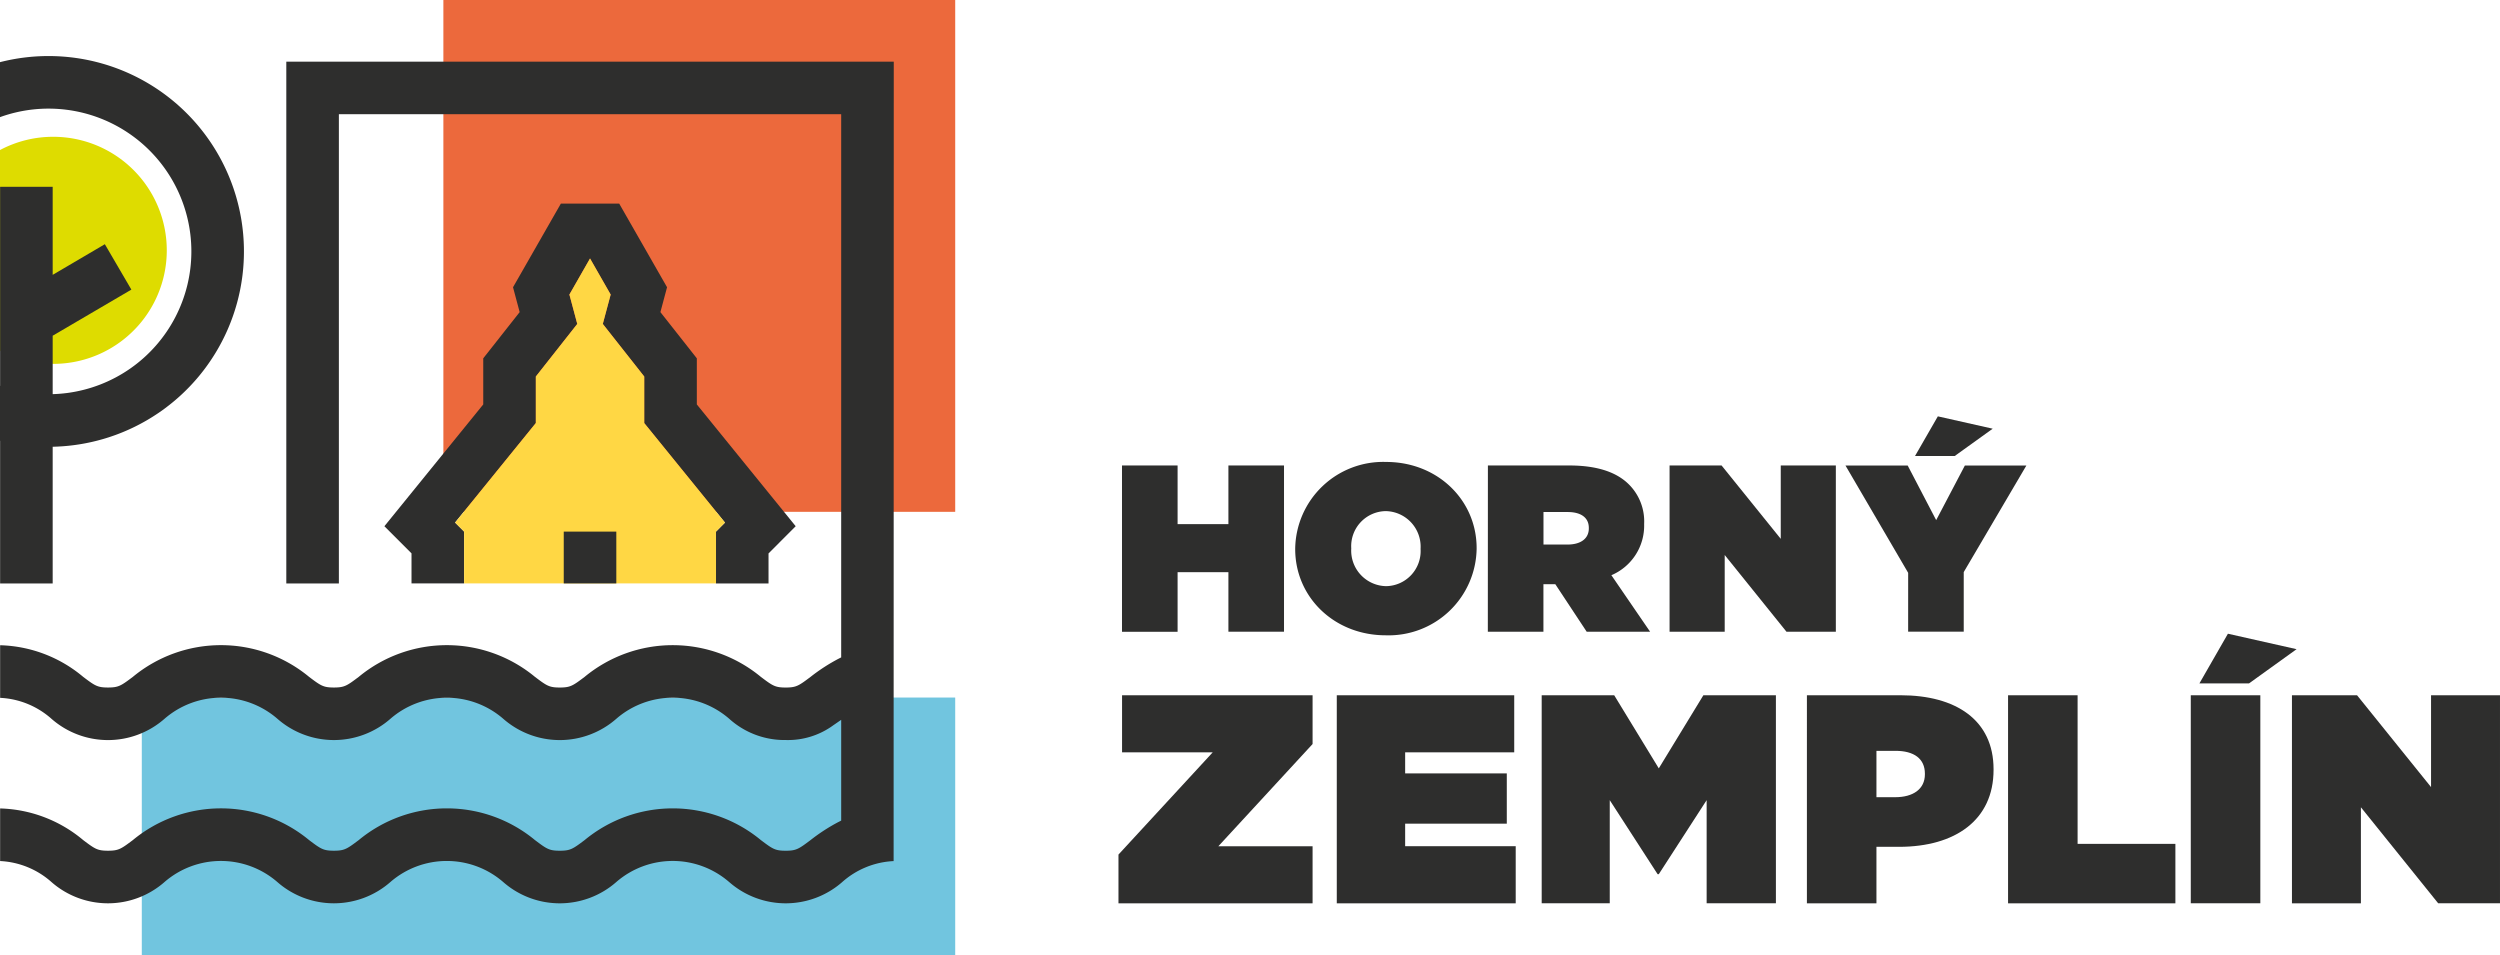 <svg xmlns="http://www.w3.org/2000/svg" width="278.813" height="106.53" viewBox="0 0 278.813 106.53"><g transform="translate(-149.257 -44.605)"><path d="M214.171,183.724a12.6,12.6,0,0,0-5.935,1.477v22.371a12.663,12.663,0,1,0,5.935-23.848Z" transform="translate(-58.979 -123.863)" fill="#dedc00"/><path d="M0,0H57.082V57.082H0Z" transform="translate(198.705 44.605)" fill="#ec693c"/><rect width="90.716" height="28.737" transform="translate(165.071 122.398)" fill="#71c5df"/><path d="M219.937,199.477l-5.818,3.417v-9.821h-5.863v44.237h5.863V209.683l8.775-5.143Z" transform="translate(-58.987 -127.637)" fill="#2e2e2d"/><path d="M213.653,168.621a21.762,21.762,0,0,0-5.417.682v6.131a15.925,15.925,0,1,1,0,29.951v6.13a21.789,21.789,0,1,0,5.417-42.894Z" transform="translate(-58.979 -117.765)" fill="#2e2e2d"/><path d="M314.975,218.617v-5.141l-4.062-5.154.741-2.773-5.336-9.328h-6.507l-5.336,9.328.741,2.773-4.062,5.154v5.141L280.131,232.2l3.024,3.027v3.353h5.863V232.8l-1.006-1.007,9.005-11.1v-5.188l4.622-5.864-.877-3.278,2.3-4.025,2.3,4.025-.877,3.278,4.622,5.864V220.7l9.006,11.1-1.006,1.008v5.779h5.864v-3.353L326,232.2Z" transform="translate(-88.004 -128.908)" fill="#2e2e2d"/><g transform="translate(274 115.281)"><path d="M207.8,395.655l10.509-11.4H208.2v-6.364h21.248v5.436l-10.509,11.4h10.509v6.365H207.8Z" transform="translate(-207.805 -371.025)" fill="#2e2e2d"/><path d="M236.1,377.887h19.789v6.364H243.725v2.355h11.336v5.6H243.725v2.519h12.33v6.365H236.1Z" transform="translate(-211.758 -371.025)" fill="#2e2e2d"/><path d="M262.663,377.887h8.087l4.973,8.154,4.973-8.154h8.088v23.2H281.06v-11.5l-5.337,8.254h-.132l-5.337-8.254v11.5h-7.59Z" transform="translate(-215.469 -371.025)" fill="#2e2e2d"/><path d="M297.045,377.887h10.441c6.165,0,10.375,2.752,10.375,8.254v.066c0,5.6-4.277,8.585-10.541,8.585H304.8v6.3h-7.756Zm9.844,11.37c1.989,0,3.315-.895,3.315-2.553v-.066c0-1.69-1.226-2.552-3.281-2.552H304.8v5.171Z" transform="translate(-220.272 -371.025)" fill="#2e2e2d"/><path d="M323.121,377.887h7.756v16.574h10.906v6.629H323.121Z" transform="translate(-223.915 -371.025)" fill="#2e2e2d"/><path d="M346.807,376.773h7.757v23.2h-7.757Zm4.143-6.862,7.657,1.724-5.3,3.813h-5.535Z" transform="translate(-227.223 -369.911)" fill="#2e2e2d"/><path d="M359.923,377.887h7.259l8.254,10.243V377.887h7.689v23.2h-6.894l-8.618-10.706V401.09h-7.689Z" transform="translate(-229.056 -371.025)" fill="#2e2e2d"/></g><g transform="translate(274.388 91.038)"><path d="M208.256,348.1h6.2v6.542h5.668V348.1h6.2v18.539h-6.2V360h-5.668v6.648h-6.2Z" transform="translate(-208.256 -342.621)" fill="#2e2e2d"/><path d="M230.71,357.362v-.052a9.816,9.816,0,0,1,10.144-9.667c5.72,0,10.09,4.237,10.09,9.614v.053a9.815,9.815,0,0,1-10.143,9.666C235.079,366.976,230.71,362.739,230.71,357.362Zm13.983,0v-.052a3.966,3.966,0,0,0-3.893-4.184,3.91,3.91,0,0,0-3.84,4.131v.053a3.967,3.967,0,0,0,3.894,4.185A3.911,3.911,0,0,0,244.693,357.362Z" transform="translate(-211.393 -342.557)" fill="#2e2e2d"/><path d="M255.689,348.1h9.058c3.284,0,5.376.821,6.673,2.119a5.821,5.821,0,0,1,1.695,4.4v.053a6,6,0,0,1-3.655,5.667l4.317,6.3h-7.071l-3.5-5.3h-1.324v5.3h-6.2Zm8.872,8.819c1.483,0,2.384-.662,2.384-1.8v-.052c0-1.192-.927-1.775-2.357-1.775h-2.7v3.628Z" transform="translate(-214.882 -342.621)" fill="#2e2e2d"/><path d="M279.24,348.1h5.8l6.6,8.184V348.1h6.144v18.539h-5.508l-6.887-8.554v8.554H279.24Z" transform="translate(-218.172 -342.621)" fill="#2e2e2d"/><path d="M309.036,359.184l-6.993-11.97h6.939l3.178,6.092,3.2-6.092h6.86L315.233,359.1v6.648h-6.2Zm3.31-17.453,6.118,1.377-4.237,3.046H309.8Z" transform="translate(-221.358 -341.731)" fill="#2e2e2d"/></g><path d="M289.586,261.179a9.562,9.562,0,0,0,12.57,0,9.274,9.274,0,0,1,5.749-2.354l.017-89.158H240.174v58.194h5.863V175.528h56.02v60.58l-.308.156a20.388,20.388,0,0,0-3.112,2.02c-1.308.981-1.58,1.185-2.768,1.185s-1.459-.2-2.767-1.185a15.421,15.421,0,0,0-19.662,0c-1.305.98-1.577,1.184-2.765,1.184s-1.46-.2-2.767-1.185a15.419,15.419,0,0,0-19.66,0c-1.306.98-1.578,1.184-2.764,1.184s-1.459-.2-2.766-1.184a15.418,15.418,0,0,0-19.661,0c-1.308.98-1.58,1.184-2.766,1.184s-1.46-.2-2.768-1.185a15.007,15.007,0,0,0-9.265-3.53v5.867A9.28,9.28,0,0,1,214,242.97a9.557,9.557,0,0,0,12.574,0,9.6,9.6,0,0,1,12.626,0,9.558,9.558,0,0,0,12.568,0,9.6,9.6,0,0,1,12.619,0,9.559,9.559,0,0,0,12.574,0,9.6,9.6,0,0,1,12.628,0,9.2,9.2,0,0,0,6.281,2.353,8.565,8.565,0,0,0,5.306-1.643l.882-.609V254.31l-.308.156a20.463,20.463,0,0,0-3.113,2.02c-1.307.98-1.579,1.184-2.767,1.184s-1.46-.2-2.768-1.185a15.419,15.419,0,0,0-19.658,0c-1.308.98-1.58,1.184-2.769,1.184s-1.46-.2-2.767-1.185a15.418,15.418,0,0,0-19.657,0c-1.308.98-1.58,1.184-2.767,1.184s-1.46-.2-2.768-1.185a15.419,15.419,0,0,0-19.656,0c-1.31.982-1.582,1.185-2.77,1.185s-1.46-.2-2.767-1.184a15.017,15.017,0,0,0-9.266-3.53v5.867A9.276,9.276,0,0,1,214,261.177a9.561,9.561,0,0,0,12.571,0,9.6,9.6,0,0,1,12.622,0,9.56,9.56,0,0,0,12.57,0,9.6,9.6,0,0,1,12.62,0,9.559,9.559,0,0,0,12.573,0,9.6,9.6,0,0,1,12.625,0Z" transform="translate(-58.987 -118.187)" fill="#2e2e2d"/><path d="M323.453,235.938l-9.006-11.1v-5.188l-4.622-5.864.877-3.278-2.3-4.025-2.3,4.025.877,3.278-4.622,5.864v5.188l-9.005,11.1,1.006,1.007v5.779h28.093v-5.779Z" transform="translate(-93.34 -133.053)" fill="#ffd744"/><rect width="5.863" height="5.779" transform="translate(212.129 103.893)" fill="#2e2e2d"/></g></svg>